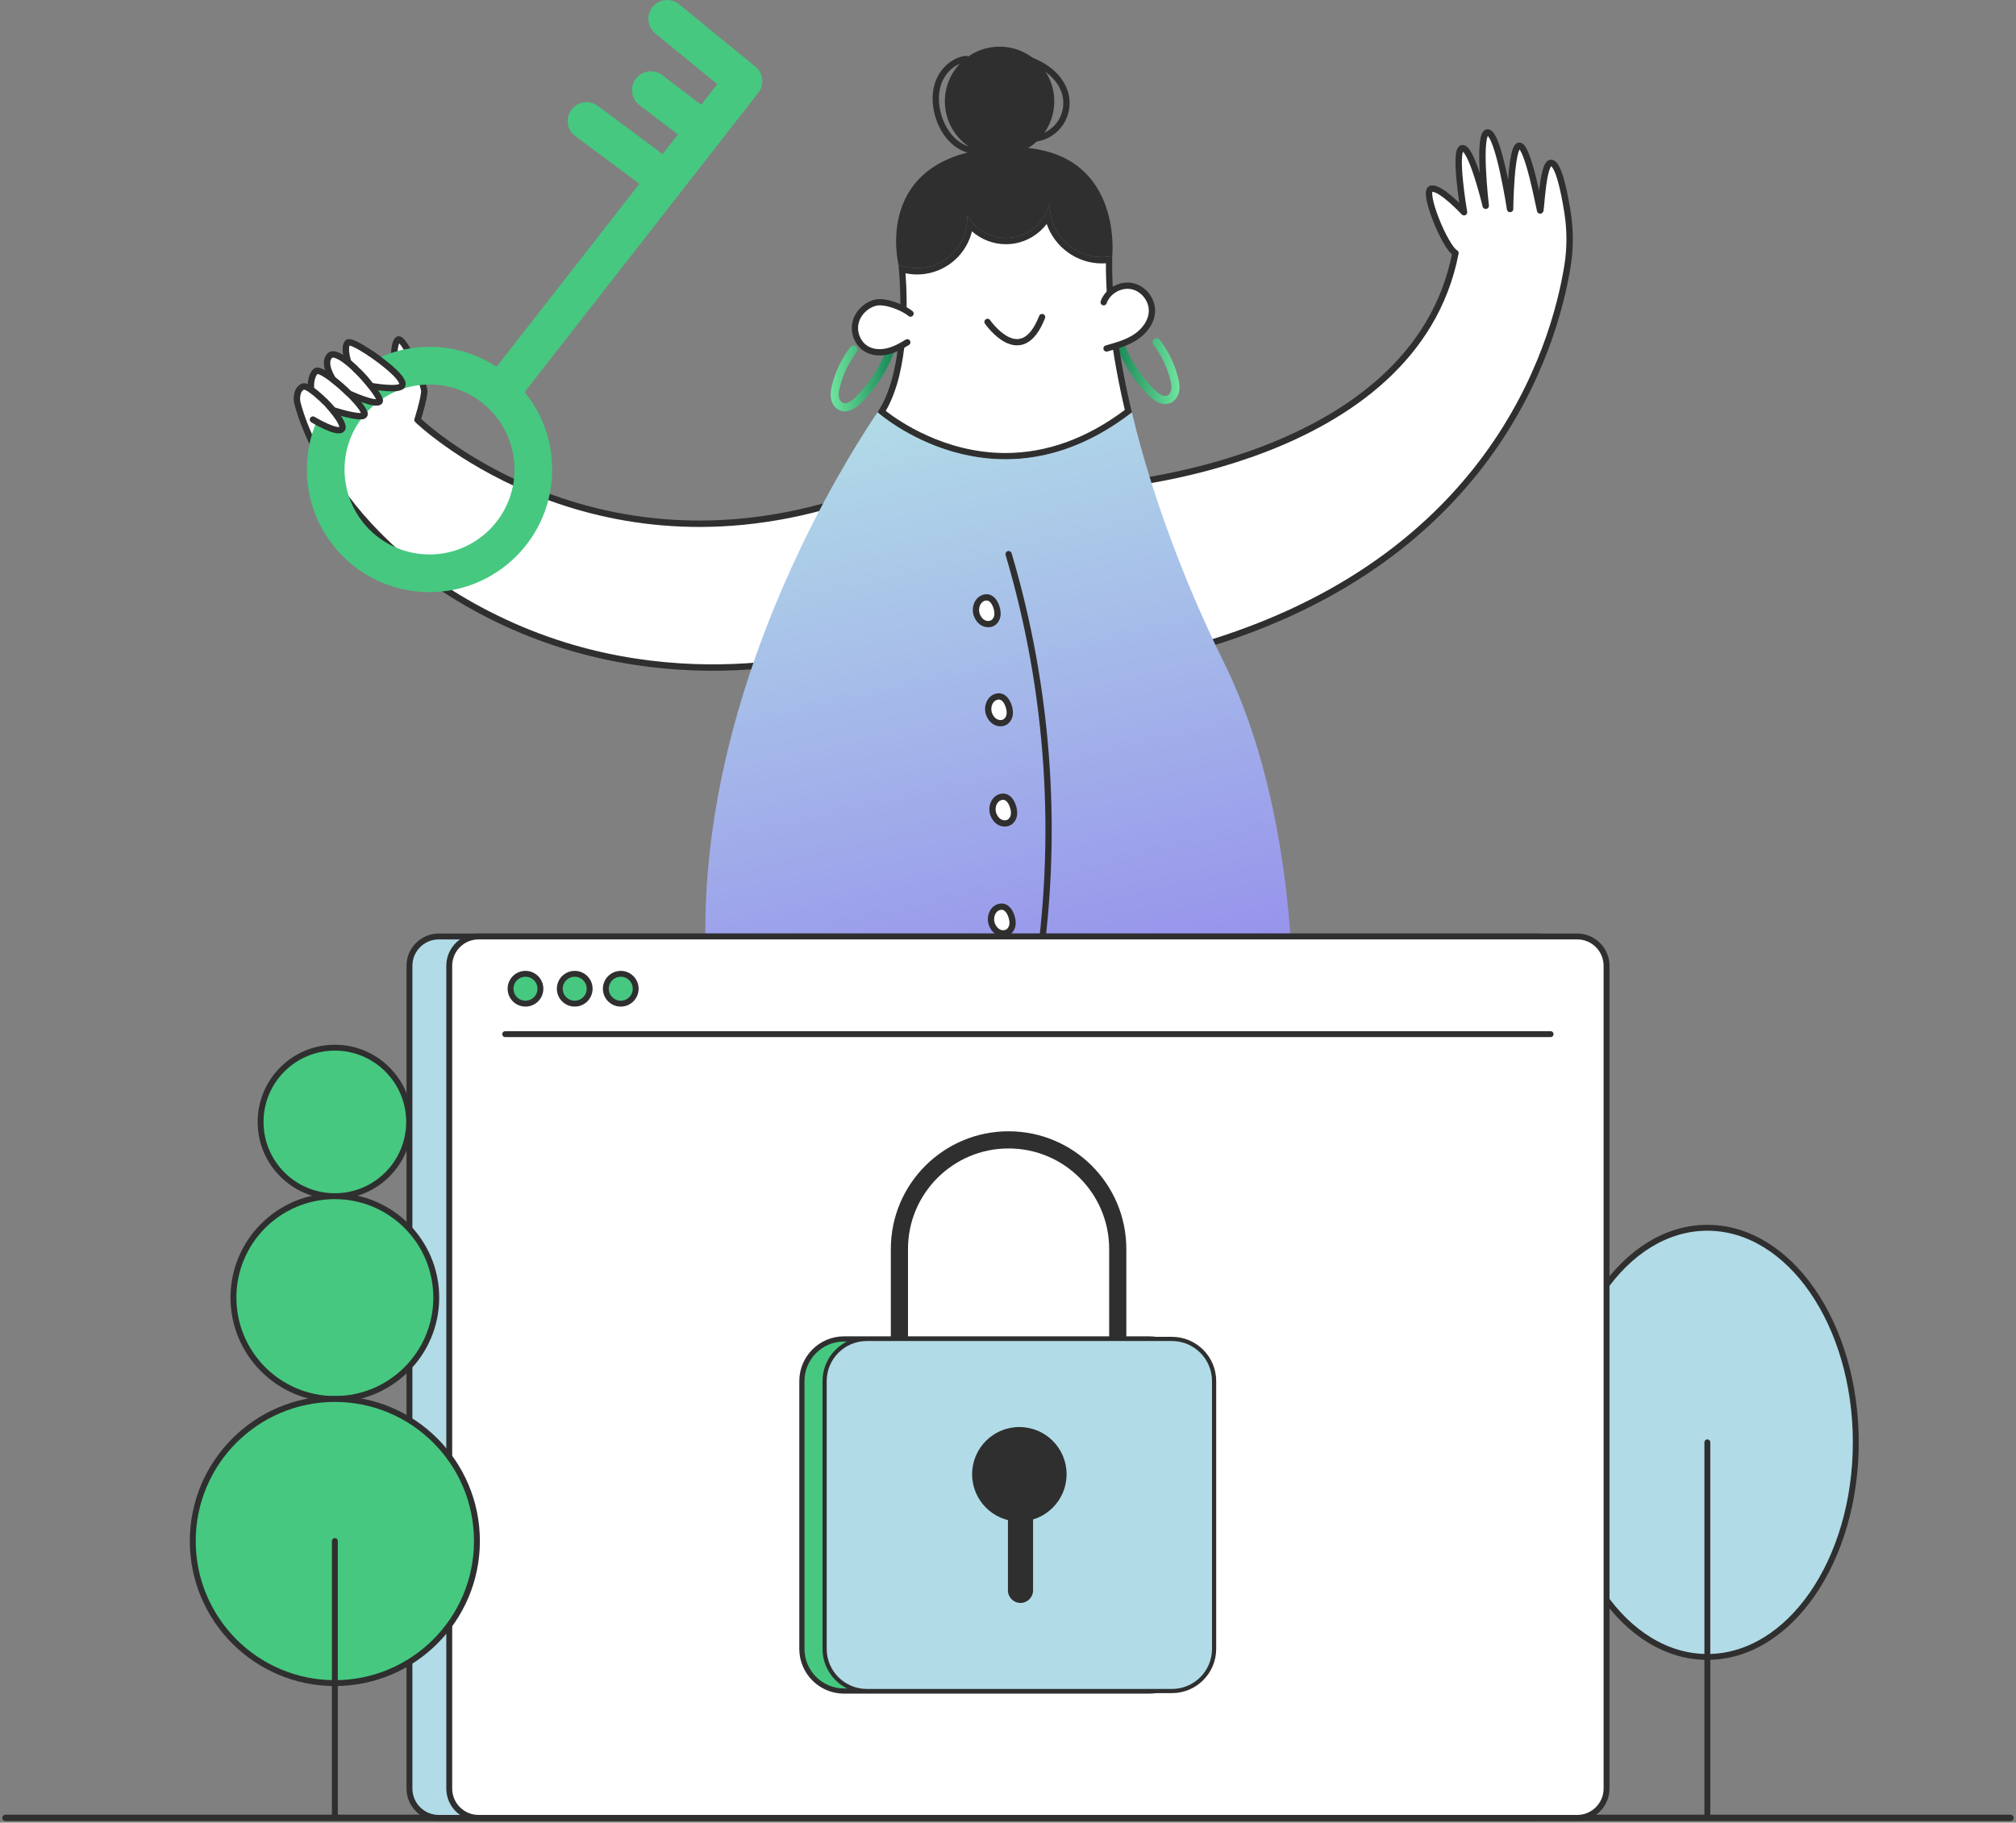 <svg width="856" height="774" viewBox="0 0 856 774" fill="none" xmlns="http://www.w3.org/2000/svg">
<rect x="0" y="0" width="856" height="774" fill="#808080" stroke="none"/>
<path d="M2.331 771.992H853.669" stroke="#2F2F2F" stroke-width="2.715" stroke-miterlimit="10" stroke-linecap="round" stroke-linejoin="round"/>
<path d="M354.401 213.814L362.003 275.202C362.003 275.202 290.529 299.706 214.52 264.438C138.494 229.151 126.122 170.472 126.122 170.472C126.122 170.472 125.425 165.619 128.609 164.177C129.278 163.879 130.586 164.446 132.2 165.542C134.881 167.385 138.481 170.779 141.392 174.186C141.392 174.186 152.711 177.926 154.51 176.352C155.624 175.357 152.467 171.301 148.291 167.188C148.291 167.188 159.631 172.445 161.137 170.431C162.128 169.112 154.529 159.411 148.007 154.055C147.742 153.758 145.812 147.638 147.586 145.552C149.039 143.853 162.463 153.123 167.41 157.95C167.41 157.95 166.602 145.352 169.101 144.188C171.599 143.024 180.365 163.333 180.161 166.318C179.941 169.92 177.284 178.303 177.284 178.303C177.284 178.303 246.753 245.803 354.401 213.814Z" fill="white" stroke="#2F2F2F" stroke-width="2.715" stroke-miterlimit="10" stroke-linecap="round" stroke-linejoin="round"/>
<path d="M182.379 243.458C206.726 243.458 226.464 223.721 226.464 199.373C226.464 175.025 206.726 155.288 182.379 155.288C158.031 155.288 138.293 175.025 138.293 199.373C138.293 223.721 158.031 243.458 182.379 243.458Z" stroke="#46C880" stroke-width="16" stroke-miterlimit="10" stroke-linecap="round" stroke-linejoin="round"/>
<path d="M154.51 176.352C152.711 177.926 141.392 174.186 141.392 174.186C138.48 170.779 134.881 167.386 132.199 165.542C131.934 165.245 131.512 160.215 134.017 157.676C134.895 156.791 137.903 158.476 141.385 161.14C141.402 161.159 141.402 161.159 141.402 161.159C143.668 162.873 146.119 165.056 148.29 167.188C152.467 171.301 155.623 175.357 154.51 176.352Z" fill="white" stroke="#2F2F2F" stroke-width="2.715" stroke-miterlimit="10" stroke-linecap="round" stroke-linejoin="round"/>
<path d="M161.136 170.431C159.63 172.445 148.291 167.188 148.291 167.188C146.119 165.056 143.668 162.873 141.402 161.159C141.402 161.159 141.402 161.159 141.385 161.14C141.109 160.719 136.921 154.313 139.976 151.083C141.382 149.593 144.553 151.199 148.007 154.055C154.528 159.411 162.127 169.112 161.136 170.431Z" fill="white" stroke="#2F2F2F" stroke-width="2.715" stroke-miterlimit="10" stroke-linecap="round" stroke-linejoin="round"/>
<path d="M137.877 170.407C137.877 170.407 147 179.854 145.196 182.188C143.392 184.523 132.886 178.187 132.886 178.187" fill="white"/>
<path d="M137.877 170.407C137.877 170.407 147 179.854 145.196 182.188C143.392 184.523 132.886 178.187 132.886 178.187" stroke="#2F2F2F" stroke-width="2.715" stroke-miterlimit="10" stroke-linecap="round" stroke-linejoin="round"/>
<path d="M157.741 150.34C157.919 150.477 171.739 159.76 170.845 163.493C170.195 166.212 157.516 163.919 157.516 163.919C157.516 163.919 154.735 160 150.972 156.707" fill="white"/>
<path d="M157.741 150.34C157.919 150.477 171.739 159.76 170.845 163.493C170.195 166.212 157.516 163.919 157.516 163.919C157.516 163.919 154.735 160 150.972 156.707" stroke="#2F2F2F" stroke-width="2.715" stroke-miterlimit="10" stroke-linecap="round" stroke-linejoin="round"/>
<path d="M214.77 163.736L315.677 34.484L283.302 8.008" stroke="#46C880" stroke-width="16" stroke-miterlimit="10" stroke-linecap="round" stroke-linejoin="round"/>
<path d="M281.411 75.46L249.036 51.385" stroke="#46C880" stroke-width="16" stroke-miterlimit="10" stroke-linecap="round" stroke-linejoin="round"/>
<path d="M298.573 55.208L276.335 38.266" stroke="#46C880" stroke-width="16" stroke-miterlimit="10" stroke-linecap="round" stroke-linejoin="round"/>
<path d="M469.584 206.332C485.998 223.689 485.512 251.533 501.915 276.579C633.019 241.593 660.038 147.115 665.559 112.985C666.777 105.457 666.768 97.783 665.583 90.249C664.153 81.152 661.688 69.261 658.568 69.169C654.951 69.061 654.336 90.65 653.937 89.356C653.538 88.061 648.761 61.854 645.111 61.876C641.484 61.898 641.185 88.75 641.185 88.75C641.185 88.75 636.342 56.853 631.755 56.254C627.169 55.654 630.843 87.377 630.843 87.377C630.843 87.377 624.787 62.01 620.819 62.944C617.113 63.815 621.626 90.12 621.626 90.12C621.626 90.12 611.625 79.275 607.688 80.149C603.745 80.987 613.486 104.895 617.993 107.457C600.585 197.14 469.584 206.332 469.584 206.332Z" fill="white" stroke="#2F2F2F" stroke-width="2.715" stroke-miterlimit="10" stroke-linecap="round" stroke-linejoin="round"/>
<path d="M362.41 148.46C358.916 153.071 356.333 158.379 354.933 163.996C354.537 165.586 354.231 167.241 354.507 168.857C354.782 170.472 355.741 172.054 357.256 172.679C359.814 173.736 362.571 171.787 364.525 169.826C371.526 162.803 377.619 153.101 379.477 143.228C380.026 140.306 378.453 138.27 376.236 137.741" stroke="url(#paint0_linear_3296_21880)" stroke-width="3.441" stroke-miterlimit="10" stroke-linecap="round" stroke-linejoin="round"/>
<path d="M491.105 145.366C494.599 149.976 497.182 155.285 498.581 160.901C498.978 162.491 499.284 164.147 499.008 165.762C498.732 167.377 497.774 168.959 496.259 169.585C493.7 170.641 490.943 168.692 488.989 166.732C481.988 159.708 475.896 150.006 474.038 140.133C473.488 137.211 475.062 135.176 477.279 134.647" stroke="url(#paint1_linear_3296_21880)" stroke-width="3.441" stroke-miterlimit="10" stroke-linecap="round" stroke-linejoin="round"/>
<path d="M426.891 193.714C399.241 193.714 378.733 178.378 374.352 174.822C385.502 156.997 383.884 124.709 383.017 114.306C385.067 114.917 387.204 115.225 389.397 115.225C390.493 115.225 391.605 115.146 392.702 114.989C402.892 113.446 410.568 105.391 411.843 95.531C415.692 99.824 421.256 102.378 427.1 102.378C428.1 102.378 429.112 102.303 430.108 102.155C436.463 101.213 441.894 97.342 444.919 91.942C447.218 102.645 456.814 110.539 467.809 110.539C468.838 110.539 469.879 110.47 470.908 110.334C470.699 128.865 473.521 151.032 479.097 174.622C462.466 187.29 444.905 193.714 426.891 193.714Z" fill="white"/>
<path d="M444.426 95.114C447.825 104.919 457.201 111.87 467.809 111.87C468.393 111.87 468.98 111.849 469.567 111.807C469.52 129.913 472.281 151.331 477.603 174.083C461.413 186.227 444.36 192.382 426.891 192.382C401.242 192.382 381.815 178.948 376.096 174.507C386.204 157.148 385.337 127.897 384.488 116.051C386.086 116.387 387.727 116.557 389.398 116.557C390.556 116.557 391.732 116.473 392.913 116.304C402.801 114.807 410.457 107.503 412.694 98.242C416.631 101.704 421.755 103.709 427.1 103.709C428.166 103.709 429.244 103.629 430.303 103.472C436.036 102.621 441.062 99.534 444.426 95.114ZM445.774 85.872H445.779H445.774ZM445.774 85.872C444.225 93.475 438.032 99.634 429.913 100.838C428.968 100.978 428.029 101.046 427.1 101.046C420.288 101.046 414.071 97.383 410.68 91.721C411.128 102.455 403.421 112.02 392.514 113.671C391.468 113.821 390.427 113.894 389.398 113.894C386.636 113.894 383.961 113.366 381.505 112.364C382.227 119.658 385.083 156.575 372.594 175.085C372.594 175.085 394.862 195.045 426.891 195.045C442.878 195.045 461.301 190.068 480.592 175.154C474.915 151.379 471.853 128.122 472.266 108.717C471.922 108.855 471.509 108.923 471.13 108.958C470.013 109.126 468.905 109.208 467.809 109.208C457.032 109.208 447.635 101.306 445.98 90.345C445.774 88.865 445.67 87.351 445.774 85.872Z" fill="#2F2F2F"/>
<path d="M419.308 136.69C419.308 136.69 433.534 157.43 442.474 134.647" stroke="#2F2F2F" stroke-width="2.662" stroke-miterlimit="10" stroke-linecap="round" stroke-linejoin="round"/>
<path d="M548.885 441.696C548.885 441.696 487.117 444.819 413.984 462.339C354.959 476.481 307.746 460.723 307.746 460.723C293.655 406.974 299.296 353.329 311.969 307.108C319.609 279.193 329.815 253.98 339.752 233.134C354.011 203.238 367.727 182.288 372.607 175.069C372.607 175.069 422.642 219.939 480.601 175.147C484.942 193.294 490.816 212.205 497.925 231.073C504.308 248.17 511.708 265.186 519.843 281.666C528.993 300.194 535.291 320.283 539.661 339.808C551.536 392.965 548.885 441.696 548.885 441.696Z" fill="url(#paint2_linear_3296_21880)"/>
<path d="M414.732 261.085C415.219 262.463 416.121 263.733 417.393 264.453C418.666 265.173 420.327 265.269 421.576 264.509C422.811 263.756 423.484 262.284 423.553 260.84C423.683 258.149 421.882 253.273 418.494 253.702C415.033 254.14 413.71 258.195 414.732 261.085Z" fill="white" stroke="#2F2F2F" stroke-width="2.662" stroke-miterlimit="10" stroke-linecap="round" stroke-linejoin="round"/>
<path d="M419.938 303.155C420.426 304.533 421.327 305.803 422.6 306.523C423.872 307.243 425.534 307.339 426.782 306.579C428.017 305.826 428.69 304.354 428.76 302.91C428.889 300.219 427.088 295.343 423.701 295.772C420.239 296.21 418.916 300.265 419.938 303.155Z" fill="white" stroke="#2F2F2F" stroke-width="2.662" stroke-miterlimit="10" stroke-linecap="round" stroke-linejoin="round"/>
<path d="M421.751 345.732C422.238 347.11 423.14 348.38 424.412 349.1C425.685 349.82 427.346 349.916 428.595 349.156C429.83 348.403 430.503 346.931 430.572 345.487C430.702 342.796 428.901 337.92 425.513 338.349C422.052 338.787 420.729 342.842 421.751 345.732Z" fill="white" stroke="#2F2F2F" stroke-width="2.662" stroke-miterlimit="10" stroke-linecap="round" stroke-linejoin="round"/>
<path d="M421.121 392.422C421.608 393.801 422.51 395.07 423.782 395.79C425.055 396.51 426.716 396.606 427.965 395.846C429.2 395.094 429.873 393.622 429.942 392.177C430.072 389.486 428.271 384.611 424.884 385.039C421.422 385.477 420.099 389.532 421.121 392.422Z" fill="white" stroke="#2F2F2F" stroke-width="2.662" stroke-miterlimit="10" stroke-linecap="round" stroke-linejoin="round"/>
<path d="M428.263 235.331C445.638 293.8 449.755 356.167 440.216 416.413" stroke="#2F2F2F" stroke-width="2.662" stroke-miterlimit="10" stroke-linecap="round" stroke-linejoin="round"/>
<path d="M389.397 112.563C387.058 112.563 384.794 112.166 382.655 111.382C381.987 108.018 379.552 92.492 388.436 80.22C395.294 70.745 407.237 65.311 423.932 64.072C425.942 63.921 427.919 63.845 429.807 63.845C443.516 63.845 454.038 67.808 461.082 75.624C471.382 87.054 471.224 103.538 471.008 107.633C469.896 107.797 468.847 107.876 467.81 107.876C457.642 107.877 448.823 100.255 447.297 90.146C447.079 88.587 447.015 87.215 447.102 85.964C447.15 85.265 446.648 84.647 445.953 84.553C445.893 84.545 445.832 84.54 445.772 84.54C445.149 84.54 444.597 84.98 444.47 85.606C442.997 92.839 437.068 98.432 429.718 99.521C428.851 99.65 427.97 99.715 427.1 99.716C420.883 99.716 415.029 96.39 411.823 91.037C411.578 90.628 411.139 90.389 410.681 90.389C410.554 90.389 410.425 90.408 410.299 90.446C409.716 90.62 409.325 91.168 409.351 91.777C409.775 101.974 402.452 110.82 392.316 112.355C391.353 112.493 390.368 112.563 389.397 112.563Z" fill="#2F2F2F"/>
<path d="M429.807 65.176C443.11 65.176 453.294 68.985 460.074 76.499C469.293 86.714 469.852 101.209 469.721 106.451C469.083 106.514 468.443 106.545 467.809 106.545C458.294 106.545 450.041 99.41 448.617 89.977C448.41 88.495 448.349 87.213 448.43 86.058C448.527 84.658 447.523 83.423 446.133 83.234C446.011 83.217 445.89 83.209 445.771 83.209C444.524 83.209 443.42 84.087 443.165 85.341C441.803 92.027 436.321 97.196 429.522 98.204C428.72 98.323 427.905 98.384 427.1 98.384C421.348 98.384 415.931 95.307 412.964 90.353C412.474 89.534 411.598 89.058 410.68 89.058C410.427 89.058 410.17 89.095 409.917 89.17C408.751 89.519 407.97 90.615 408.02 91.832C408.417 101.348 401.579 109.606 392.138 111.036C391.227 111.166 390.305 111.232 389.398 111.232C387.473 111.232 385.603 110.944 383.822 110.375C383.069 106.038 381.478 92.083 389.528 80.981C396.148 71.85 407.756 66.608 424.033 65.399C426.009 65.251 427.952 65.175 429.807 65.175H429.807M429.807 62.513C427.902 62.513 425.912 62.588 423.834 62.744C370.093 66.735 381.505 112.364 381.505 112.364C383.961 113.367 386.636 113.894 389.398 113.894C390.427 113.894 391.468 113.821 392.514 113.672C403.421 112.02 411.128 102.455 410.68 91.721C414.072 97.383 420.287 101.046 427.1 101.046C428.028 101.046 428.968 100.978 429.913 100.838C438.032 99.634 444.225 93.475 445.774 85.872C445.67 87.351 445.774 88.865 445.98 90.345C447.635 101.307 457.031 109.208 467.809 109.208C468.904 109.208 470.013 109.126 471.13 108.958C471.509 108.923 471.922 108.854 472.266 108.717C472.266 108.717 477.14 62.513 429.807 62.513Z" fill="#2F2F2F"/>
<path d="M424.419 64.938C412.346 64.938 402.524 55.116 402.524 43.044C402.524 30.971 412.346 21.149 424.419 21.149C436.491 21.149 446.313 30.971 446.313 43.044C446.313 55.116 436.491 64.938 424.419 64.938Z" fill="#2F2F2F"/>
<path d="M424.419 22.48C435.757 22.48 444.982 31.705 444.982 43.044C444.982 54.382 435.757 63.607 424.419 63.607C413.08 63.607 403.856 54.382 403.856 43.044C403.856 31.705 413.08 22.48 424.419 22.48ZM424.419 19.818C411.592 19.818 401.193 30.216 401.193 43.044C401.193 55.871 411.592 66.269 424.419 66.269C437.246 66.269 447.644 55.871 447.644 43.044C447.644 30.216 437.246 19.818 424.419 19.818Z" fill="#2F2F2F"/>
<path d="M410.174 25.017C405.047 25.693 400.684 29.622 398.724 34.407C396.765 39.193 396.992 44.677 398.546 49.609C400.147 54.694 403.271 59.472 407.891 62.133C412.51 64.794 418.723 64.964 422.987 61.764" stroke="#2F2F2F" stroke-width="2.662" stroke-miterlimit="10" stroke-linecap="round" stroke-linejoin="round"/>
<path d="M430.817 23.428C435.485 24.666 440.134 26.259 444.118 28.988C448.102 31.716 451.396 35.708 452.459 40.419C453.363 44.425 452.557 48.788 450.28 52.206C448.003 55.624 444.288 58.05 440.243 58.76" stroke="#2F2F2F" stroke-width="2.662" stroke-miterlimit="10" stroke-linecap="round" stroke-linejoin="round"/>
<path d="M386.616 133.171C383.306 130.455 375.591 127.432 371.472 128.601C367.354 129.771 363.931 133.309 363.163 137.52C362.394 141.732 364.479 146.385 368.261 148.39C370.924 149.802 374.144 149.88 377.069 149.152C379.994 148.425 382.676 146.951 385.241 145.368" fill="white"/>
<path d="M386.616 133.171C383.306 130.455 375.591 127.432 371.472 128.601C367.354 129.771 363.931 133.309 363.163 137.52C362.394 141.732 364.479 146.385 368.261 148.39C370.924 149.802 374.144 149.88 377.069 149.152C379.994 148.425 382.676 146.951 385.241 145.368" stroke="#2F2F2F" stroke-width="2.662" stroke-miterlimit="10" stroke-linecap="round" stroke-linejoin="round"/>
<path d="M468.619 128.356C470.271 123.65 475.613 120.563 480.515 121.482C485.418 122.4 489.28 127.211 489.116 132.196C488.97 136.657 485.963 140.629 482.245 143.098C478.526 145.567 474.141 146.788 469.838 147.974" fill="white"/>
<path d="M468.619 128.356C470.271 123.65 475.613 120.563 480.515 121.482C485.418 122.4 489.28 127.211 489.116 132.196C488.97 136.657 485.963 140.629 482.245 143.098C478.526 145.567 474.141 146.788 469.838 147.974" stroke="#2F2F2F" stroke-width="2.662" stroke-miterlimit="10" stroke-linecap="round" stroke-linejoin="round"/>
<path d="M724.946 703.643C759.755 703.643 787.973 662.845 787.973 612.519C787.973 562.193 759.755 521.396 724.946 521.396C690.137 521.396 661.919 562.193 661.919 612.519C661.919 662.845 690.137 703.643 724.946 703.643Z" fill="#B1DBE7" stroke="#2F2F2F" stroke-width="2.5" stroke-miterlimit="10" stroke-linecap="round" stroke-linejoin="round"/>
<path d="M724.946 612.519V771.079" stroke="#2F2F2F" stroke-width="2.5" stroke-miterlimit="10" stroke-linecap="round" stroke-linejoin="round"/>
<path d="M652.787 771.992H186.313C179.432 771.992 173.854 766.414 173.854 759.534V410.144C173.854 403.264 179.432 397.686 186.313 397.686H652.787C659.668 397.686 665.246 403.264 665.246 410.144V759.534C665.246 766.414 659.668 771.992 652.787 771.992Z" fill="#B1DBE7" stroke="#2F2F2F" stroke-width="2.5" stroke-miterlimit="10" stroke-linecap="round" stroke-linejoin="round"/>
<path d="M669.687 771.992H203.212C196.332 771.992 190.754 766.414 190.754 759.534V410.144C190.754 403.264 196.332 397.686 203.212 397.686H669.687C676.568 397.686 682.146 403.264 682.146 410.144V759.534C682.146 766.414 676.568 771.992 669.687 771.992Z" fill="white" stroke="#2F2F2F" stroke-width="2.5" stroke-miterlimit="10" stroke-linecap="round" stroke-linejoin="round"/>
<path d="M214.504 439.166H658.395" stroke="#2F2F2F" stroke-width="2.5" stroke-miterlimit="10" stroke-linecap="round" stroke-linejoin="round"/>
<path d="M223.122 426.216C226.621 426.216 229.457 423.38 229.457 419.881C229.457 416.382 226.621 413.546 223.122 413.546C219.623 413.546 216.787 416.382 216.787 419.881C216.787 423.38 219.623 426.216 223.122 426.216Z" fill="#46C880" stroke="#2F2F2F" stroke-width="2.5" stroke-miterlimit="10" stroke-linecap="round" stroke-linejoin="round"/>
<path d="M244.03 426.216C247.529 426.216 250.365 423.38 250.365 419.881C250.365 416.382 247.529 413.546 244.03 413.546C240.531 413.546 237.695 416.382 237.695 419.881C237.695 423.38 240.531 426.216 244.03 426.216Z" fill="#46C880" stroke="#2F2F2F" stroke-width="2.5" stroke-miterlimit="10" stroke-linecap="round" stroke-linejoin="round"/>
<path d="M263.576 426.216C267.075 426.216 269.911 423.38 269.911 419.881C269.911 416.382 267.075 413.546 263.576 413.546C260.078 413.546 257.241 416.382 257.241 419.881C257.241 423.38 260.078 426.216 263.576 426.216Z" fill="#46C880" stroke="#2F2F2F" stroke-width="2.5" stroke-miterlimit="10" stroke-linecap="round" stroke-linejoin="round"/>
<path d="M487.96 718.128H358.396C348.505 718.128 340.487 710.11 340.487 700.219V586.506C340.487 576.616 348.505 568.598 358.396 568.598H487.96C497.851 568.598 505.869 576.616 505.869 586.506V700.22C505.869 710.11 497.851 718.128 487.96 718.128Z" fill="#46C880" stroke="#2F2F2F" stroke-width="2.202" stroke-miterlimit="10" stroke-linecap="round" stroke-linejoin="round"/>
<path d="M474.6 581.533H381.893V530.418C381.893 504.817 402.646 484.064 428.247 484.064H428.247C453.847 484.064 474.6 504.817 474.6 530.418V581.533H474.6Z" stroke="#2F2F2F" stroke-width="7.289" stroke-miterlimit="10" stroke-linecap="round" stroke-linejoin="round"/>
<path d="M497.604 718.128H368.04C358.149 718.128 350.131 710.11 350.131 700.219V586.506C350.131 576.616 358.149 568.598 368.04 568.598H497.604C507.495 568.598 515.513 576.616 515.513 586.506V700.22C515.513 710.11 507.495 718.128 497.604 718.128Z" fill="#B1DBE7" stroke="#2F2F2F" stroke-width="1.777" stroke-miterlimit="10" stroke-linecap="round" stroke-linejoin="round"/>
<path d="M432.822 646.123C443.898 646.123 452.877 637.144 452.877 626.068C452.877 614.992 443.898 606.013 432.822 606.013C421.746 606.013 412.767 614.992 412.767 626.068C412.767 637.144 421.746 646.123 432.822 646.123Z" fill="#2F2F2F"/>
<path d="M433.307 680.713C430.362 680.713 427.975 678.325 427.975 675.38V636.987C427.975 634.043 430.362 631.655 433.307 631.655C436.252 631.655 438.64 634.043 438.64 636.987V675.38C438.64 678.325 436.252 680.713 433.307 680.713Z" fill="#2F2F2F"/>
<path d="M142.181 507.983C159.598 507.983 173.718 493.863 173.718 476.446C173.718 459.029 159.598 444.91 142.181 444.91C124.764 444.91 110.645 459.029 110.645 476.446C110.645 493.863 124.764 507.983 142.181 507.983Z" fill="#46C880" stroke="#2F2F2F" stroke-width="2.5" stroke-miterlimit="10" stroke-linecap="round" stroke-linejoin="round"/>
<path d="M142.181 594.099C165.961 594.099 185.239 574.821 185.239 551.041C185.239 527.26 165.961 507.983 142.181 507.983C118.401 507.983 99.123 527.26 99.123 551.041C99.123 574.821 118.401 594.099 142.181 594.099Z" fill="#46C880" stroke="#2F2F2F" stroke-width="2.5" stroke-miterlimit="10" stroke-linecap="round" stroke-linejoin="round"/>
<path d="M142.181 714.758C175.5 714.758 202.511 687.748 202.511 654.428C202.511 621.109 175.5 594.099 142.181 594.099C108.862 594.099 81.852 621.109 81.852 654.428C81.852 687.748 108.862 714.758 142.181 714.758Z" fill="#46C880" stroke="#2F2F2F" stroke-width="2.5" stroke-miterlimit="10" stroke-linecap="round" stroke-linejoin="round"/>
<path d="M142.181 654.428V771.992" stroke="#2F2F2F" stroke-width="2.5" stroke-miterlimit="10" stroke-linecap="round" stroke-linejoin="round"/>
<defs>
<linearGradient id="paint0_linear_3296_21880" x1="352.681" y1="155.359" x2="381.307" y2="155.359" gradientUnits="userSpaceOnUse">
<stop stop-color="#6FE5A0"/>
<stop offset="1" stop-color="#128150"/>
</linearGradient>
<linearGradient id="paint1_linear_3296_21880" x1="500.834" y1="152.264" x2="472.208" y2="152.264" gradientUnits="userSpaceOnUse">
<stop stop-color="#6FE5A0"/>
<stop offset="1" stop-color="#128150"/>
</linearGradient>
<linearGradient id="paint2_linear_3296_21880" x1="372.16" y1="175.875" x2="455.877" y2="540.731" gradientUnits="userSpaceOnUse">
<stop stop-color="#B1DBE7"/>
<stop offset="0.979" stop-color="#8C74EE"/>
</linearGradient>
</defs>
</svg>
